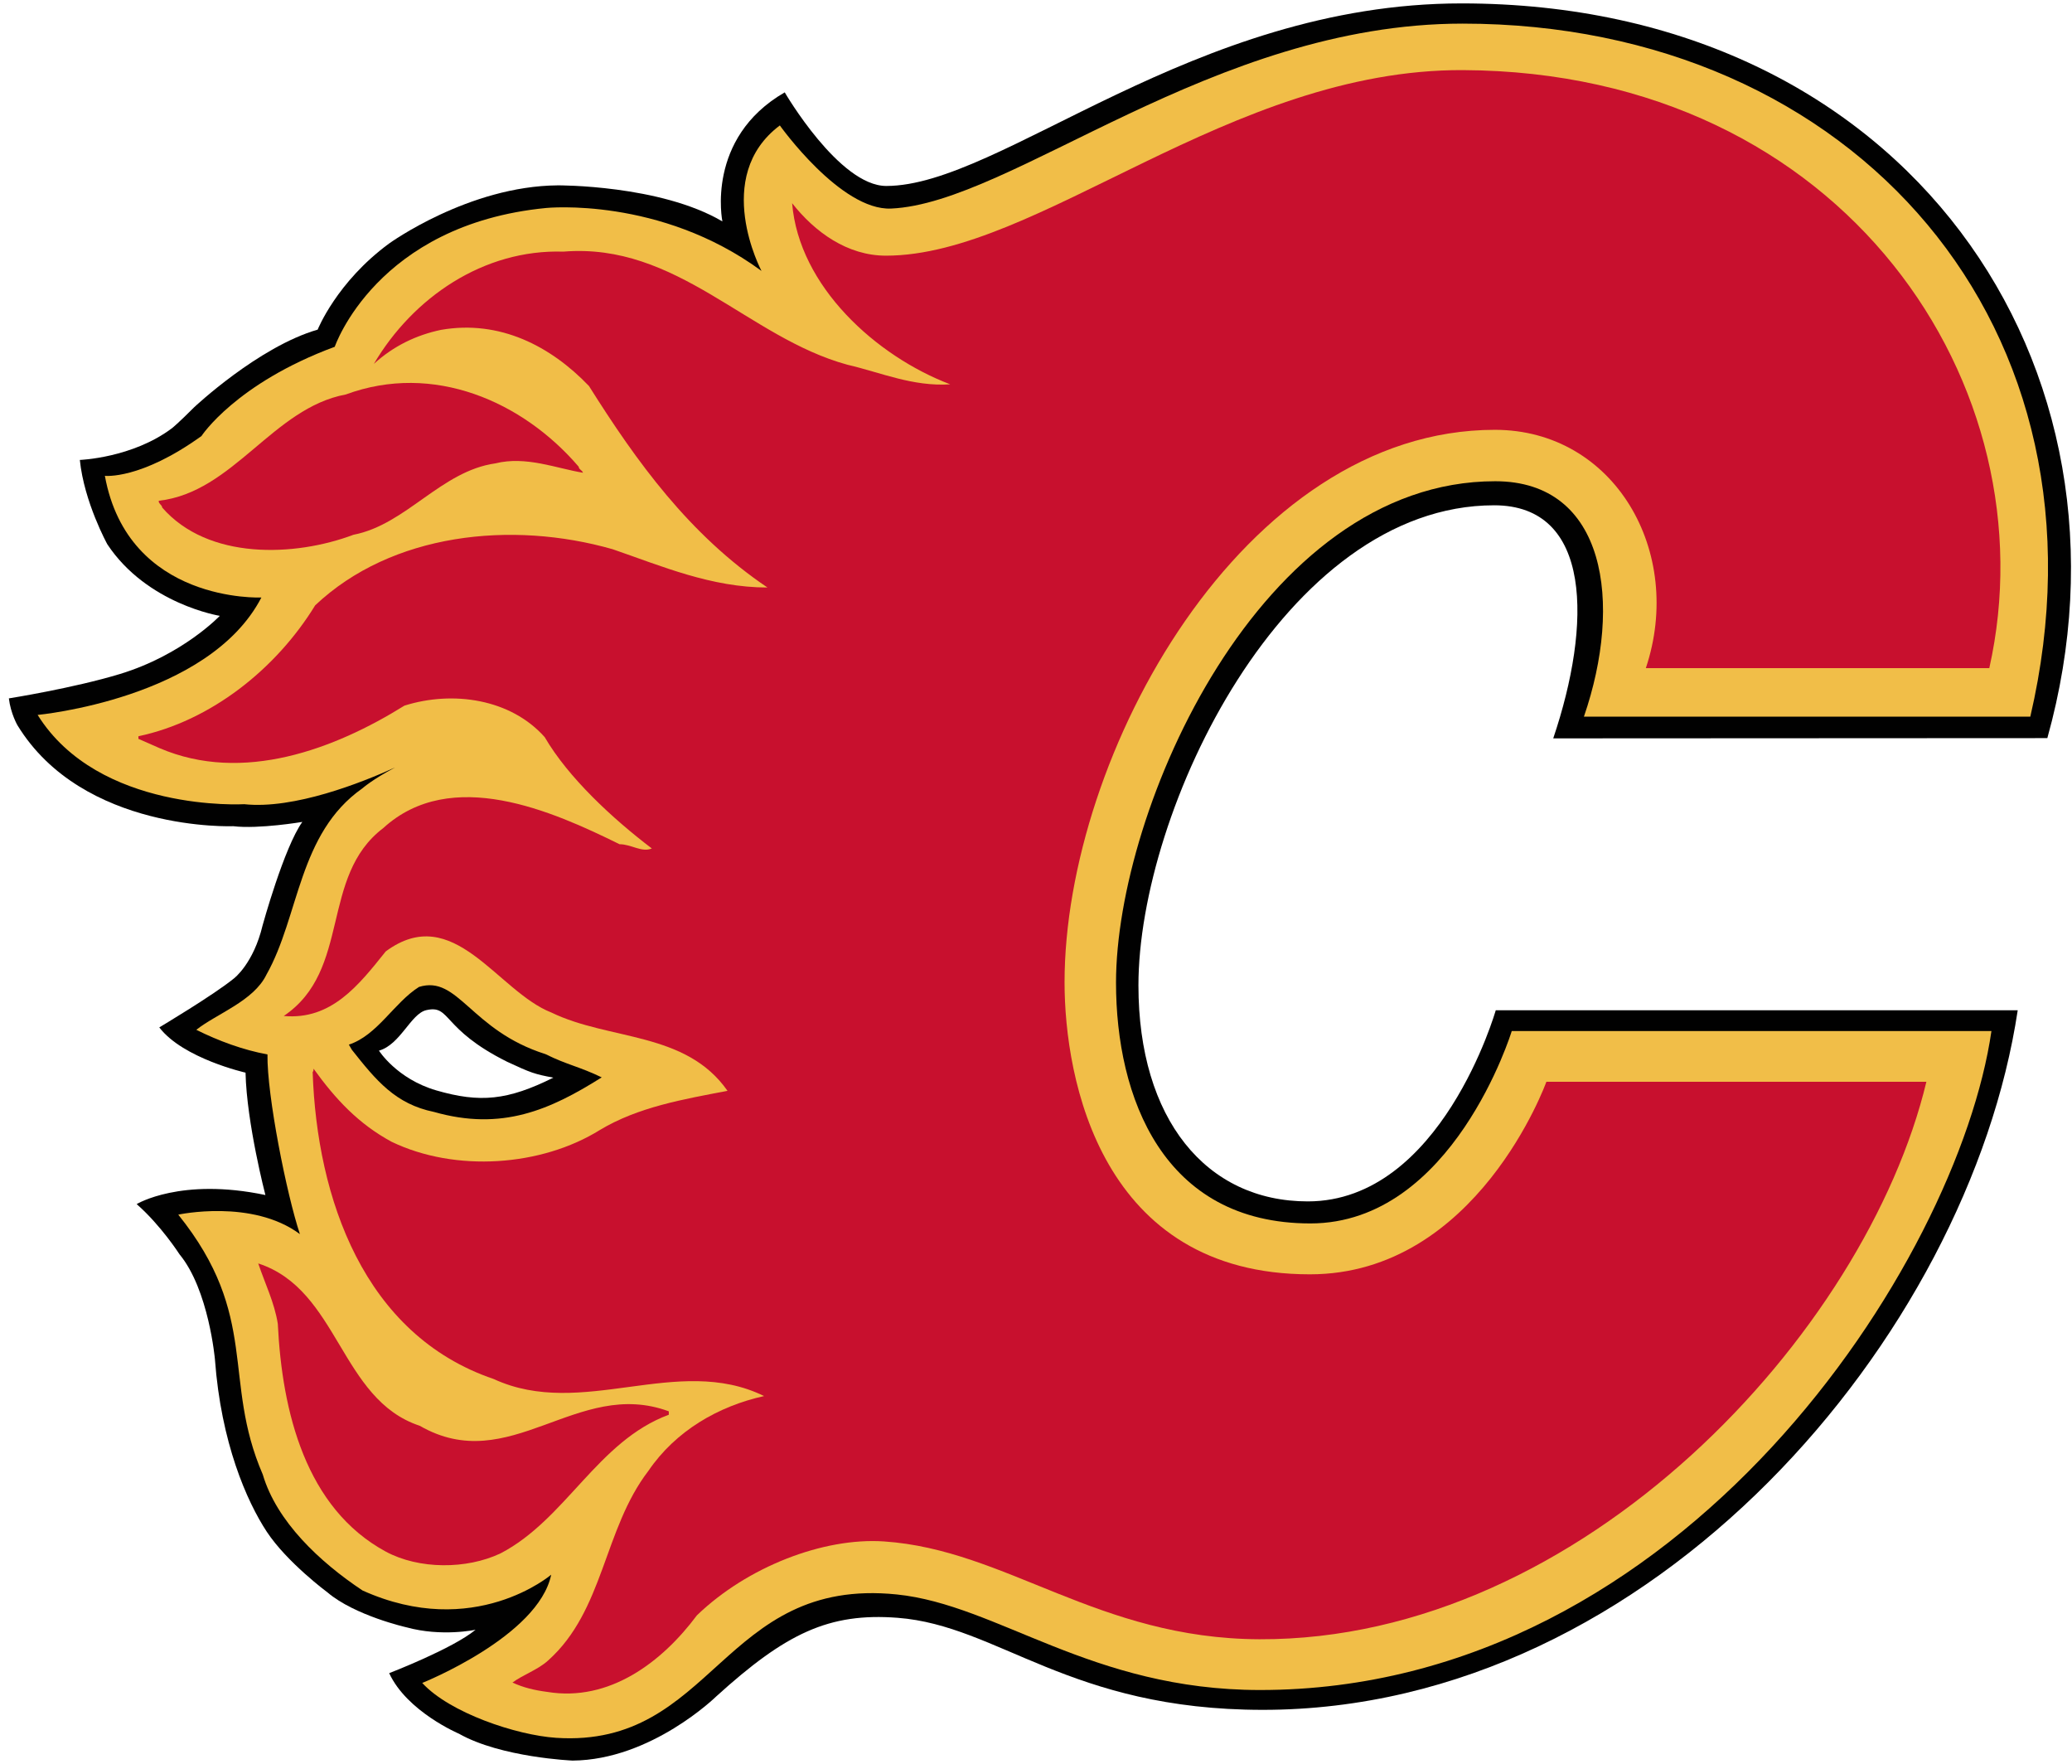 <?xml version="1.0" encoding="utf-8"?>
<svg viewBox="143 34 672 572" xmlns="http://www.w3.org/2000/svg">
  <path fill="none" d="M782.61 105.683C745.565 56.877 686.76 30 617.026 30c-53.92 0-97.81 21.799-133.076 39.315-21.478 10.668-40.027 19.88-53.507 19.88-8.494 0-21.792-16.263-28.523-27.813l-2.56-4.393-4.402 2.54c-17.452 10.065-22.733 26.095-23.298 37.84-19.837-8.102-44.52-8.367-47.752-8.367-30.226.202-56.569 19.004-57.7 19.823-14.257 10.444-21.382 22.817-23.872 27.872-19.47 6.577-39.031 24.865-39.998 25.777-4.642 4.663-6.6 6.276-6.596 6.276-11.384 8.584-26.881 9.285-27.028 9.292l-5.443.191.546 5.42c1.461 14.534 9.194 28.71 9.742 29.665 8.59 12.947 21.32 19.522 30.093 22.703-5.169 3.78-13.07 8.554-23.169 11.632-14.504 4.426-35.198 7.735-35.406 7.767l-4.854.77.587 4.88c.7 5.837 3.163 10.201 3.5 10.775 20.477 33.493 64.323 35.19 72.906 35.19.543 0 .962-.006 1.242-.013 3.748.4 9.074.203 13.577-.215-4.473 10.448-8.246 23.947-8.822 26.05-2.446 10.27-7.274 14.227-7.585 14.473-6.182 5.048-23.405 15.335-23.578 15.438l-4.923 2.935 3.485 4.552c6.702 8.753 20.322 13.596 27.095 15.552.68 10.275 2.963 21.933 4.62 29.375a87.58 87.58 0 0 0-11.292-.757c-16.893 0-25.99 5.44-26.37 5.671l-5.924 3.62 5.22 4.574c7.26 6.362 12.896 15.09 12.952 15.177l.364.502c8.371 10.114 10.334 31.092 10.345 31.225 2.357 32.051 13.14 51.482 17.674 58.352 6.974 10.552 20.302 20.493 20.606 20.704 9.758 8.27 27.018 12.233 27.51 12.337 1.34.371 2.714.686 4.12.947-4.13 1.848-7.935 3.4-10.141 4.25l-5.085 1.958 2.284 4.945c6.152 13.326 22.51 20.973 24.965 22.06 14.6 8.138 37.95 9.208 38.942 9.249l.125.004h.127c27.317-.207 49.218-21.377 49.992-22.142 22.71-20.596 34.986-25.702 55.004-24.171 12.108.931 23.034 5.6 35.684 11.004 19.662 8.401 44.13 18.858 83.136 18.858 126.751 0 233.422-121.846 249.884-231.202l.882-5.863-179.066.004-1.06 3.696c-.167.583-17.163 58.284-56.057 58.284-30.728 0-49.819-24.885-49.819-64.945 0-52.887 45.472-150.568 110.268-150.568 7.562 0 12.988 2.438 16.59 7.459 7.751 10.805 6.882 34.323-2.27 61.38l-2.281 6.743 171.24-.089 1.042-3.728c16.919-60.598 6.236-122.21-29.308-169.037zm-496.7 276.99a30.97 30.97 0 0 1-12.12-6.768c1.944-1.717 3.544-3.705 4.965-5.471 1.156-1.436 2.9-3.606 3.64-3.9.504-.115.787-.139.919-.141.394.271 1.246 1.188 1.94 1.934 2.974 3.202 7.951 8.561 20.049 14.586.759.356 1.461.681 2.115.981-6.942 1.742-12.636 1.354-21.508-1.22z"/>
  <path fill="#010101" d="M807.001 273.346c33.565-120.215-45.366-238.242-189.975-238.242-87.149 0-149.426 59.196-186.583 59.196-15.282 0-32.935-30.35-32.935-30.35-25.777 14.867-20.22 41.843-20.22 41.843-20.208-11.89-53.345-11.688-53.345-11.688-28.941.195-54.719 18.837-54.719 18.837-17.044 12.488-23.194 27.945-23.194 27.945-19.24 5.561-40.075 25.19-40.075 25.19-5.141 5.161-7.135 6.746-7.135 6.746-12.883 9.714-29.925 10.319-29.925 10.319 1.373 13.662 8.917 27.353 8.917 27.353 12.889 19.427 36.477 23.203 36.477 23.203s-12.002 12.645-32.316 18.837c-15.025 4.586-36.095 7.927-36.095 7.927.594 4.957 2.785 8.72 2.785 8.72 21.222 34.71 70.008 32.728 70.008 32.728 8.317.987 22.382-1.391 22.382-1.391-5.946 8.324-12.874 33.519-12.874 33.519-2.974 12.49-9.322 17.247-9.322 17.247-6.55 5.346-24.193 15.867-24.193 15.867 7.735 10.103 27.97 14.67 27.97 14.67.385 16.458 6.444 39.687 6.444 39.687-27.47-5.782-41.753 2.943-41.753 2.943 7.927 6.946 13.886 16.264 13.886 16.264 9.512 11.493 11.502 34.105 11.502 34.105 1.982 26.966 10.306 46.003 16.84 55.911 6.56 9.922 19.649 19.624 19.649 19.624 8.914 7.556 25.57 11.312 25.57 11.312 11.511 3.183 22.47.805 22.47.805-7.399 6.141-28.018 14.074-28.018 14.074 5.766 12.488 22.608 19.624 22.608 19.624 13.678 7.75 36.879 8.725 36.879 8.725 25.568-.195 46.601-20.818 46.601-20.818 22.541-20.447 36.496-27.192 58.823-25.48 32.747 2.516 55.642 29.847 118.43 29.847 126.659 0 228.943-121.275 244.836-226.857H628.112s-17.68 61.984-60.964 61.984c-32.98 0-54.923-26.714-54.923-70.049 0-56.672 47.26-155.673 115.372-155.673 31.871 0 31.658 38.615 19.155 75.578l160.25-.082zM284.482 387.573c-12.783-3.724-18.577-12.885-18.577-12.885 6.948-1.951 10.316-11.954 15.332-13.124 8.052-1.876 4.794 6.045 26.222 16.724 7.852 3.661 8.921 3.993 14.998 5.164-14.804 7.353-23.768 8.248-37.975 4.121z"/>
  <path fill="#F1BE48" d="M617.341 41.66c-81.102 0-146.08 58.22-185.326 59.97-16.389.728-36.094-26.954-36.094-26.954-22.196 16.648-5.951 47.174-5.951 47.174-32.89-24.184-69.827-20.41-69.827-20.41-55.098 5.347-68.574 45.008-68.574 45.008-32.126 11.892-43.225 28.941-43.225 28.941-19.843 14.27-31.33 12.904-31.33 12.904 7.55 41.442 50.761 39.454 50.761 39.454-17.052 32.915-72.571 38.075-72.571 38.075 19.822 31.721 67.012 28.952 67.012 28.952 16.141 1.725 38.095-6.995 48.91-11.903-7.235 3.789-10.61 6.775-10.61 6.775-20.828 14.647-20.363 41.38-31.104 60.405-4.134 8.55-16.126 12.646-22.743 17.88 7.161 3.586 15.349 6.594 23.08 7.978-.197 13.262 6.23 45.429 10.518 58.27-15.47-11.5-39.453-6.316-39.453-6.316 26.578 33.08 14.08 53.5 27.414 84.279 4.496 15.224 18.388 28.311 32.353 37.597 36.195 16.294 61.183-5.121 61.183-5.121-4.15 20.04-41.823 35.1-41.823 35.1 8.82 9.655 30.475 16.936 43.421 17.798 51.137 3.36 53.775-52.289 110.464-46.494 32.875 3.366 62.998 30.992 117.86 30.992 137.245 0 226.38-138.933 237.184-213.674H633.296s-19.075 62.378-65.31 62.378c-47.877 0-63.035-41.058-63.035-78.075 0-56.277 46.734-162.595 122.985-162.595 35.949 0 41.471 39.434 28.764 76.34h144.777C830.82 140.377 744.439 41.66 617.34 41.66zM278.895 354.027c12.747-3.94 16.704 14.105 41.008 21.786 6.94 3.466 11.074 4.059 18.246 7.543-16.773 10.564-32.383 17.465-54.371 11.211-12.516-2.549-18.779-10.19-26.65-20.145l-.985-1.686c9.264-3.02 14.655-13.602 22.752-18.71z"/>
  <g fill="#C8102E">
    <path d="M257.65 207.405c17.077-3.301 28.394-20.667 46.029-23.15 9.926-2.48 19.86 1.647 28.404 3.038-.276-.837-1.39-1.113-1.39-1.94-18.188-21.237-47.142-33.909-75.533-23.44-23.714 4.417-36.396 31.709-60.656 34.47-.258.825 1.1 1.379 1.1 2.202 14.892 17.088 42.999 15.988 62.047 8.82zm102.26 285.347v-1.102c-29.77-11.022-51.546 21.512-80.763 4.688-25.913-8.544-26.191-44.116-52.392-52.647 2.222 6.618 5.251 12.671 6.343 19.56 1.392 28.684 9.106 59.83 35.015 73.88 10.758 5.8 26.196 5.8 37.226.573 21.232-11.034 31.438-36.402 54.57-44.952z"/>
    <path d="M617.542 56.733c-75.673-.364-137.976 60.172-187.213 60.172-12.507 0-23.052-7.638-30.425-17.011 2.215 27.021 27.292 49.612 51.275 58.729-12.13.81-22.612-3.875-33.357-6.355-32.256-8.82-55.163-39.697-92.094-36.672-25.907-.823-48.795 14.899-61.475 36.403 6.349-5.801 13.795-9.368 21.791-11.037 19.01-3.308 35.546 5.236 47.965 18.196 15.44 24.536 32.534 48.247 57.893 65.348-18.194 0-34.188-6.895-50.167-12.4-32.829-9.387-71.698-5.253-96.514 18.183-12.677 20.684-33.91 37.502-57.33 42.453v.843l6.881 3.02c27.03 11.588 56.798.277 79.399-13.791 15.722-4.958 34.47-2.189 45.493 10.217 7.714 13.225 22.071 26.468 34.742 36.1-3.316 1.385-6.626-1.377-10.475-1.377-21.776-10.74-54.592-25.355-76.641-5.228-20.674 15.716-10.207 46.046-32.267 60.925 15.45 1.378 24.269-9.928 33.09-20.95 22.058-16.269 36.111 12.96 53.76 19.848 18.754 9.092 43.568 6.06 57.076 25.368-14.351 2.75-28.96 5.24-41.367 12.684-19.02 11.845-46.865 13.79-67.545 3.856-10.746-5.807-18.191-13.79-25.346-23.719 0 .29 0 .837-.289 1.109 1.386 40.816 16.533 85.197 58.73 99.529 28.675 13.225 59.527-8.28 87.674 5.518-14.896 3.314-28.675 11.297-37.508 24.253-14.608 19.024-14.332 45.222-32.527 61.49-3.308 3.028-8.266 4.681-11.563 7.162 3.58 1.654 7.153 2.49 11.287 3.031 20.132 3.31 37.22-9.658 48.52-24.82 16.282-15.71 40.981-25.297 60.667-23.977 39.736 2.674 69.35 31.533 121.813 31.723 104.476.394 196.688-99.158 216.28-180.778H644.532s-22.435 62.443-76.705 62.443c-67.733 0-79.567-63.26-79.567-94.666 0-73.747 57.837-179.178 139.55-179.178 38.772 0 61.59 39.592 48.971 77.281h111.396c20.365-90.87-46.658-193.32-170.636-193.925z"/>
  </g>
</svg>
